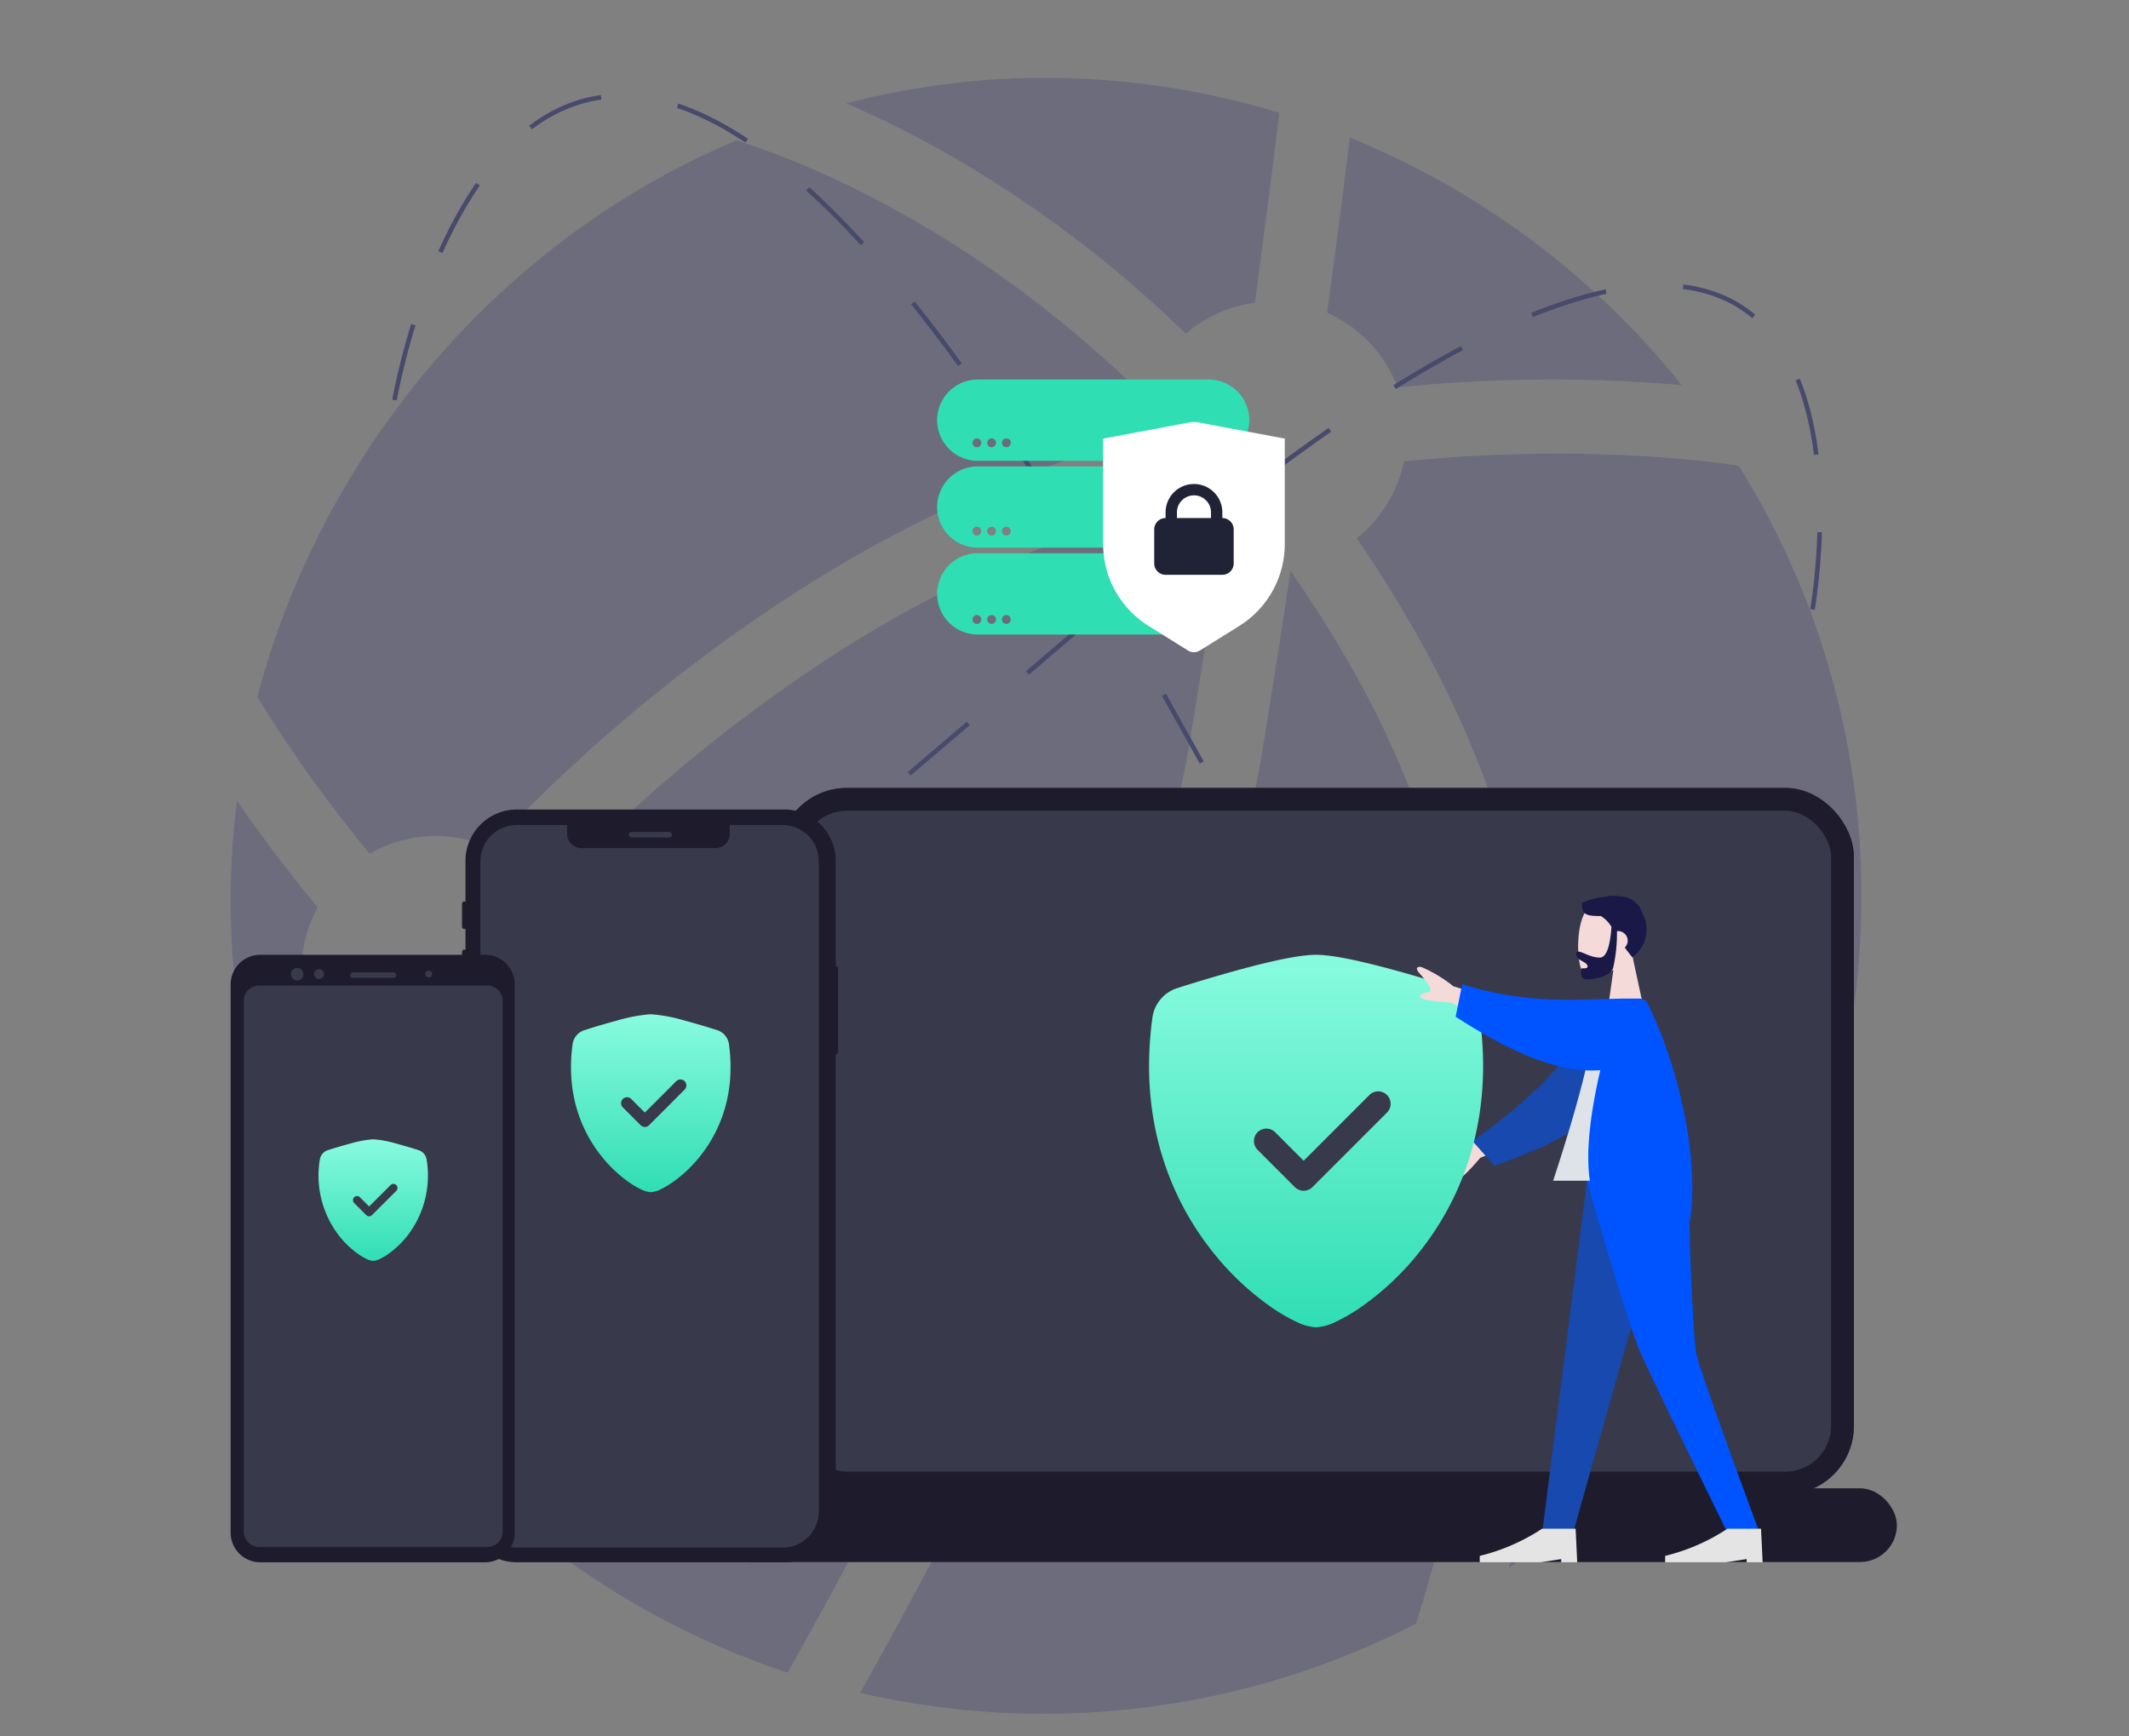<svg xmlns="http://www.w3.org/2000/svg" xmlns:xlink="http://www.w3.org/1999/xlink" width="466" height="380.098" viewBox="0 0 466 380.098">
  <rect x="0" y="0" width="466" height="380.098" fill="#808080" stroke="none"/>
  <defs>
    <linearGradient id="linear-gradient" x1="0.925" x2="0.925" y2="1" gradientUnits="objectBoundingBox">
      <stop offset="0" stop-color="#89fbdf"/>
      <stop offset="1" stop-color="#30deb4"/>
    </linearGradient>
  </defs>
  <g id="组_1715" data-name="组 1715" transform="translate(-329 -1549.754)">
    <rect id="矩形_648" data-name="矩形 648" width="466" height="380" transform="translate(329 1549.852)" fill="#fff" opacity="0"/>
    <g id="earth-with-connections-grid" transform="translate(379.482 1566.79)" opacity="0.46">
      <g id="组_1646" data-name="组 1646" transform="translate(0 0)">
        <path id="路径_5172" data-name="路径 5172" d="M107,49.244c2.531-18.859,4.393-33.655,5.355-41.6A178.035,178.035,0,0,0,60.684,0c-3.309,0-6.556.131-9.78.292A177.669,177.669,0,0,0,17.595,5.586c18.82,8.148,46.443,23.383,74.32,50.437A28.9,28.9,0,0,1,107,49.244Z" transform="translate(117.18 0)" fill="#545478"/>
        <path id="路径_5173" data-name="路径 5173" d="M140.191,92.914A29.365,29.365,0,0,1,128.173,75.24C94.156,65.722,65.64,48.032,42.665,28.75a28.927,28.927,0,0,1-13.373,3.37,28.711,28.711,0,0,1-9.41-1.685C9.687,47.024,4.485,59.766,2.408,65.591a180.415,180.415,0,0,0,32.309,46.274,179.227,179.227,0,0,0,71.681,44.82C112.253,146.282,125.572,122.168,140.191,92.914Z" transform="translate(15.512 192.464)" fill="#545478"/>
        <path id="路径_5174" data-name="路径 5174" d="M39.789,154.04a29.1,29.1,0,0,1,11.926,2.585,358.562,358.562,0,0,1,64.533-54.33,280.084,280.084,0,0,1,77.6-35.64c-.008-.146-.046-.285-.046-.454a28.526,28.526,0,0,1,1.316-8.225C155.974,19.3,116.871,5.215,105.676,1.783,52.692,24.12,14.728,70.994.84,123.608a300.089,300.089,0,0,0,24.591,34.332A29.029,29.029,0,0,1,39.789,154.04Z" transform="translate(5.015 11.936)" fill="#545478"/>
        <path id="路径_5175" data-name="路径 5175" d="M15.575,57.532a28.9,28.9,0,0,1,3.539-13.673C12.005,35.242,6.088,27.27,1.495,20.576A170.272,170.272,0,0,0,.079,41.982,179.527,179.527,0,0,0,9.428,99.205,231.881,231.881,0,0,1,22.185,75.891,29.165,29.165,0,0,1,15.575,57.532Z" transform="translate(-0.079 137.744)" fill="#545478"/>
        <path id="路径_5176" data-name="路径 5176" d="M46.7,56.365a331.441,331.441,0,0,1,62.155-.5A180.118,180.118,0,0,0,36.244,1.7C35.182,10.2,33.5,23.571,31.273,40.014A29.261,29.261,0,0,1,46.7,56.365Z" transform="translate(208.745 11.407)" fill="#545478"/>
        <path id="路径_5177" data-name="路径 5177" d="M63.241,14.032C61.264,27.182,59.155,40.8,56.9,54.4c-4.309,26.223-16.966,60.255-31.6,93.464a29.132,29.132,0,0,1,7.34,18.243,418.222,418.222,0,0,0,56.515-.015,29.2,29.2,0,0,1,15.912-21.383c-.692-34.055-7.533-72.412-27.884-108.476C72.72,28.321,68.035,20.965,63.241,14.032Z" transform="translate(168.76 93.936)" fill="#545478"/>
        <path id="路径_5178" data-name="路径 5178" d="M115.715,13.34c-6.54-1.016-35.271-4.809-73.266-.946A29.182,29.182,0,0,1,32.116,29.2C36.71,35.954,41.2,43.087,45.489,50.712c21.537,38.141,29.2,78.083,30.285,113.585a29.086,29.086,0,0,1,22.66,15.866c17.112-4.155,28.323-8.572,33.032-10.664a178.077,178.077,0,0,0,11.08-62.009A177.815,177.815,0,0,0,115.715,13.34Z" transform="translate(214.389 71.599)" fill="#545478"/>
        <path id="路径_5179" data-name="路径 5179" d="M43.376,66.392c-.115,0-.2-.031-.315-.031a326.169,326.169,0,0,1-6.617,32.086A180.42,180.42,0,0,0,93.281,34.022c-5.694,1.893-12.7,3.94-20.875,5.909A29.228,29.228,0,0,1,43.376,66.392Z" transform="translate(243.355 227.757)" fill="#545478"/>
        <path id="路径_5180" data-name="路径 5180" d="M139.868,36.087c-9.126.669-18.82,1.062-29.216,1.062-10.38,0-21.444-.446-33.063-1.293a29.2,29.2,0,0,1-25.2,14.589c-.346,0-.669-.1-1.008-.115C37.61,77.991,24.86,101.289,17.989,113.554a178.575,178.575,0,0,0,40.057,4.578,178.017,178.017,0,0,0,81.607-19.752,302.74,302.74,0,0,0,11.165-49.1A29.523,29.523,0,0,1,139.868,36.087Z" transform="translate(119.817 240.034)" fill="#545478"/>
        <path id="路径_5181" data-name="路径 5181" d="M120.238,151.246c13.811-31.5,25.607-63.294,29.577-87.385,2.285-13.788,4.409-27.546,6.4-40.826a29.262,29.262,0,0,1-12.673-10.8A261.707,261.707,0,0,0,70.071,45.694,340.3,340.3,0,0,0,9.062,97.031a29.169,29.169,0,0,1,5,16.374,28.989,28.989,0,0,1-4.009,14.542c20.506,17,45.5,32.34,74.7,41.211a29.228,29.228,0,0,1,27.4-19.174A28.7,28.7,0,0,1,120.238,151.246Z" transform="translate(60.057 81.879)" fill="#545478"/>
      </g>
    </g>
    <path id="路径_5182" data-name="路径 5182" d="M384-11913.168s31.012-182.2,163.783,56.21,93.037,161.845,93.037,161.845" transform="translate(31.35 13550.503)" fill="none" stroke="#484a6b" stroke-width="1" stroke-dasharray="17"/>
    <path id="路径_5183" data-name="路径 5183" d="M230,57.552S202.812-99.943,86.433,106.141s-81.55,139.9-81.55,139.9" transform="translate(529.273 1550.431) rotate(20)" fill="none" stroke="#484a6b" stroke-width="1" stroke-dasharray="17"/>
    <g id="矩形_654" data-name="矩形 654" transform="translate(499.399 1722.255)" fill="#38394b" stroke="#1e1c2c" stroke-linecap="round" stroke-linejoin="round" stroke-width="5">
      <rect width="235.382" height="154.68" rx="15" stroke="none"/>
      <rect x="2.5" y="2.5" width="230.382" height="149.68" rx="12.5" fill="none"/>
    </g>
    <rect id="矩形_655" data-name="矩形 655" width="254.212" height="16.141" rx="8.07" transform="translate(489.984 1875.59)" fill="#1e1c2c"/>
    <g id="组_1645" data-name="组 1645" transform="translate(430.13 1726.98)">
      <g id="组_1644" data-name="组 1644" transform="translate(0 0)">
        <path id="Body" d="M12.012,164.809A11.257,11.257,0,0,1,.755,153.552V55.688A.5.5,0,0,1,0,55.262V45.094a.5.5,0,0,1,.755-.427V41.986A.5.5,0,0,1,0,41.559V31.183a.5.5,0,0,1,.755-.426V26.09A.5.5,0,0,1,0,25.663V20.644a.5.5,0,0,1,.755-.426V11.257A11.257,11.257,0,0,1,12.012,0H70.549A11.257,11.257,0,0,1,81.806,11.257V34.326h.016a.5.5,0,0,1,.5.5V53.077a.5.5,0,0,1-.5.5h-.016v99.978a11.257,11.257,0,0,1-11.257,11.257Z" transform="translate(0 0)" fill="#1e1c2c"/>
        <path id="Screen" d="M66.14,158.178H7.922A7.915,7.915,0,0,1,0,150.256V7.922A7.915,7.915,0,0,1,7.922,0H18.97V1.916A3.131,3.131,0,0,0,22.1,5.043H51.455a3.131,3.131,0,0,0,3.127-3.127V0H66.14a7.915,7.915,0,0,1,7.922,7.922V150.256a7.915,7.915,0,0,1-7.922,7.922Z" transform="translate(4.027 3.411)" fill="#38394b"/>
        <path id="shield-fill-check" d="M20.335,1.125a34.853,34.853,0,0,0-7.306,1.363Q9.4,3.462,5.83,4.605A3.777,3.777,0,0,0,3.224,7.681C1.736,18.581,5.188,26.66,9.375,32a29.069,29.069,0,0,0,6.277,5.974A18.084,18.084,0,0,0,18.268,39.5a5.4,5.4,0,0,0,2.067.584A5.379,5.379,0,0,0,22.4,39.5a18.083,18.083,0,0,0,2.616-1.523A29.067,29.067,0,0,0,31.3,32c4.185-5.345,7.636-13.423,6.148-24.324a3.777,3.777,0,0,0-2.605-3.075q-3.574-1.144-7.2-2.117A34.848,34.848,0,0,0,20.335,1.125Zm7.412,16.5a1.3,1.3,0,1,0-1.839-1.839l-6.872,6.875L16.06,19.685a1.3,1.3,0,0,0-1.839,1.839l3.9,3.9a1.3,1.3,0,0,0,1.839,0Z" transform="translate(20.978 43.698)" fill-rule="evenodd" fill="url(#linear-gradient)"/>
      </g>
      <g id="Notch" transform="translate(36.483 4.924)">
        <rect id="矩形_6" data-name="矩形 6" width="9.448" height="1.203" rx="0.601" transform="translate(0 0)" fill="#38394b"/>
      </g>
    </g>
    <g id="组_1643" data-name="组 1643" transform="translate(379.482 1758.792)">
      <path id="Rectangle" d="M6.482,0H55.7a6.482,6.482,0,0,1,6.482,6.482V126.515A6.482,6.482,0,0,1,55.7,133H6.482A6.482,6.482,0,0,1,0,126.515V6.482A6.482,6.482,0,0,1,6.482,0Z" transform="translate(0 0)" fill="#1e1c2c"/>
      <path id="联合_156" data-name="联合 156" d="M3.36,126.755A3.361,3.361,0,0,1,0,123.394V7.2A3.36,3.36,0,0,1,3.36,3.842H53.294A3.361,3.361,0,0,1,56.656,7.2V123.394a3.361,3.361,0,0,1-3.362,3.361ZM10.322,1.37a1.369,1.369,0,1,1,1.369,1.367A1.369,1.369,0,0,1,10.322,1.37Zm5.043-.035a1.094,1.094,0,1,1,1.094,1.094A1.093,1.093,0,0,1,15.364,1.335Zm8.523.826a.6.6,0,1,1,0-1.2h8.882a.6.6,0,1,1,0,1.2Zm15.829-.826a.749.749,0,1,1,.75.75A.75.75,0,0,1,39.716,1.335Z" transform="translate(2.881 2.881)" fill="#38394b"/>
      <path id="shield-fill-check-2" data-name="shield-fill-check" d="M14.8,1.125a23.816,23.816,0,0,0-4.992.932Q7.336,2.722,4.893,3.5a2.581,2.581,0,0,0-1.78,2.1,21.5,21.5,0,0,0,4.2,16.621A19.863,19.863,0,0,0,11.6,26.307a12.357,12.357,0,0,0,1.787,1.04,3.687,3.687,0,0,0,1.413.4,3.676,3.676,0,0,0,1.413-.4,12.356,12.356,0,0,0,1.787-1.04A19.862,19.862,0,0,0,22.3,22.225,21.5,21.5,0,0,0,26.5,5.6a2.581,2.581,0,0,0-1.78-2.1q-2.442-.781-4.92-1.447A23.812,23.812,0,0,0,14.8,1.125ZM19.87,12.4a.889.889,0,0,0-1.257-1.257l-4.7,4.7-2.034-2.036a.889.889,0,0,0-1.257,1.257l2.662,2.662a.887.887,0,0,0,1.257,0Z" transform="translate(16.404 39.265)" fill-rule="evenodd" fill="url(#linear-gradient)"/>
    </g>
    <g id="组_1647" data-name="组 1647" transform="translate(580.51 1745.872)">
      <g id="Symbols" transform="translate(93.482 0)">
        <g id="Head_Front_Short-Beard" data-name="Head/Front/Short-Beard" transform="translate(0 0)">
          <g id="Head" transform="translate(0.433 0.73)">
            <path id="路径_5042" data-name="路径 5042" d="M11.8,12.066a9.477,9.477,0,0,0,2.521-6.809C13.8-2.23,3.376-.583,1.349,3.2s-1.786,13.363.834,14.039c1.045.269,3.271-.39,5.536-1.756L6.3,25.538h8.4Z" transform="translate(0 0)" fill="#f5dada" fill-rule="evenodd"/>
          </g>
          <path id="Hair" d="M60.877,35.726q-.482,6.715-2.55,6.715c-2.068,0-3.823-1.313-4.731-1.313-.662,0-.514.828-.075,1.442.362.506,2.124.995,2.124,1.78s-1.392.178-1.392.643c0,.77-.245,2.219,1.092,2.219,1.353,0,5.232-.493,5.9-2.5a34.977,34.977,0,0,0,.832-8.056,2.1,2.1,0,0,1,2.349,2.084,2.093,2.093,0,0,1-.632,1.5c.486.686,1.03,1.4,1.654,2.141a7.514,7.514,0,0,0,2.133-9.809A5.167,5.167,0,0,0,63.79,29.16c-2.547-.316-3.11-.344-4.312,0a13,13,0,0,0-5.055,1.347c0,2.23.432,2.892,4.123,2.834A6.809,6.809,0,0,1,60.877,35.726Z" transform="translate(-53.145 -28.913)" fill="#191847" fill-rule="evenodd"/>
        </g>
      </g>
      <path id="Leg" d="M156.686,0,144,44.508l-9.254,32.8H128L137.833,0Z" transform="translate(-41.979 62.307)" fill="#1749ae" fill-rule="evenodd"/>
      <path id="Leg-2" data-name="Leg" d="M96.069,0c.293,22.94,1.294,35.452,1.6,37.536s4.965,15.343,13.972,39.776h-6.992q-17.2-35.16-19.2-39.776C84.114,34.458,79.993,21.946,73.786,0Z" transform="translate(22.03 62.307)" fill="#0054ff" fill-rule="evenodd"/>
      <g id="Accessories_Shoe_Flat-Pointy" data-name="Accessories/Shoe/Flat-Pointy" transform="translate(112.958 138.571)">
        <path id="Shoe" d="M21.34,26.346,20.99,19H13.643A43.337,43.337,0,0,1,0,24.947v1.4H13.294l4.548-.7v.7Z" transform="translate(0 -19)" fill="#e4e4e4" fill-rule="evenodd"/>
      </g>
      <g id="Accessories_Shoe_Flat-Pointy-2" data-name="Accessories/Shoe/Flat-Pointy" transform="translate(72.378 138.571)">
        <path id="Shoe-2" data-name="Shoe" d="M21.34,26.346,20.99,19H13.643A43.337,43.337,0,0,1,0,24.947v1.4H13.294l4.548-.7v.7Z" transform="translate(0 -19)" fill="#e4e4e4" fill-rule="evenodd"/>
      </g>
      <path id="Skin" d="M203.6,11.405,192.437,19.6a30.035,30.035,0,0,0-7.586,3.048c-.48.437-1.059,1.322.93,1.169s4.088-.225,4.363.454-.929,1.49-.374,2.405q.555.915,5.243-4.591l11.05-4.582Z" transform="translate(-122.534 35.297)" fill="#f5dada" fill-rule="evenodd"/>
      <path id="Coat-Back" d="M4.72,27.414C13.522,18.042,24.258,11.926,38.9,6.5L35.649,0C20.541,1.424,12.465,2.562,6.133,11.948,4.544,14.3,1.7,22.41,0,26.62Z" transform="matrix(-0.966, 0.259, -0.259, -0.966, 110.048, 49.893)" fill="#1749ae" fill-rule="evenodd"/>
      <path id="Shirt" d="M116.937,39.881H90q9.153-27.914,9.351-38.316c.007-.354.66-.977.948-.895A9.939,9.939,0,0,0,107.081,0C113.467,10.27,115.676,22.915,116.937,39.881Z" transform="translate(-1.554 22.505)" fill="#dde3e9" fill-rule="evenodd"/>
      <path id="shield-fill-check-3" data-name="shield-fill-check" d="M39.429,1.125c-3.6,0-9.623,1.353-15.294,2.854Q16.548,6.016,9.063,8.411a7.907,7.907,0,0,0-5.454,6.438C.494,37.668,7.72,54.578,16.484,65.767A60.852,60.852,0,0,0,29.625,78.272,37.853,37.853,0,0,0,35.1,81.46a11.3,11.3,0,0,0,4.328,1.223,11.261,11.261,0,0,0,4.328-1.223,37.854,37.854,0,0,0,5.476-3.187A60.848,60.848,0,0,0,62.381,65.767c8.76-11.188,15.985-28.1,12.87-50.918A7.907,7.907,0,0,0,69.8,8.411Q62.315,6.017,54.726,3.979C49.052,2.478,43.034,1.125,39.429,1.125ZM54.945,35.672a2.722,2.722,0,1,0-3.849-3.85L36.71,46.215l-6.232-6.237a2.722,2.722,0,0,0-3.849,3.85l8.156,8.156a2.719,2.719,0,0,0,3.849,0Z" transform="translate(-2.872 11.795)" fill-rule="evenodd" fill="url(#linear-gradient)"/>
      <path id="Skin-2" data-name="Skin" d="M202.321-12.98l-13.26-3.981a30.04,30.04,0,0,0-7-4.224c-.638-.12-1.693-.05-.374,1.446s2.64,3.13,2.263,3.758-1.749.154-2.147,1.149q-.4.994,6.822,1.424l10.31,6.068Z" transform="translate(-122.431 36.787)" fill="#f5dada" fill-rule="evenodd"/>
      <path id="Coat-Front" d="M116.052-5.835C108.331-5.772,95.8-4.362,81.356-9L79.93-1.873C90.849,5.15,101.906,10.59,111.594,9.818c-4.207,18.046-4.013,32.819,5.275,32.819h14.363c2.281-15.33-3.714-36.586-9.272-47.307a1.9,1.9,0,0,0-1.729-1.181h-4.173Z" transform="translate(-12.824 28.356)" fill="#0054ff" fill-rule="evenodd"/>
    </g>
    <g id="组_1648" data-name="组 1648" transform="translate(534.123 1632.844)">
      <path id="减去_16" data-name="减去 16" d="M59.424,55.832H8.9a8.9,8.9,0,0,1,0-17.8H59.424a8.9,8.9,0,0,1,0,17.8Zm.2-14.825a.967.967,0,1,0,.967.967A.968.968,0,0,0,59.621,41.008Zm-3.223,0a.967.967,0,1,0,.967.967A.968.968,0,0,0,56.4,41.008Zm-3.222,0a.967.967,0,1,0,.967.967A.968.968,0,0,0,53.177,41.008Zm6.248-4.19H8.9a8.9,8.9,0,1,1,0-17.8H59.424a8.9,8.9,0,0,1,0,17.8Zm.2-15.146a.967.967,0,1,0,.967.967A.968.968,0,0,0,59.621,21.671Zm-3.223,0a.967.967,0,1,0,.967.967A.968.968,0,0,0,56.4,21.671Zm-3.222,0a.967.967,0,1,0,.967.967A.968.968,0,0,0,53.177,21.671ZM59.424,17.8H8.9A8.9,8.9,0,1,1,8.9,0H59.424a8.9,8.9,0,0,1,0,17.8Zm.2-15.468a.967.967,0,1,0,.967.967A.968.968,0,0,0,59.621,2.334Zm-3.223,0a.967.967,0,1,0,.967.967A.968.968,0,0,0,56.4,2.334Zm-3.222,0a.967.967,0,1,0,.967.967A.968.968,0,0,0,53.177,2.334Z" transform="translate(68.325 55.832) rotate(180)" fill="#30deb4"/>
      <path id="路径_5116" data-name="路径 5116" d="M183.811,127.368l18.961-3.555a4.979,4.979,0,0,1,1.832,0l18.961,3.555v23.065a21.146,21.146,0,0,1-9.939,17.932L205,173.753a2.485,2.485,0,0,1-2.634,0l-8.622-5.388a21.146,21.146,0,0,1-9.939-17.932V127.368Z" transform="translate(-147.473 -114.431)" fill="#fff"/>
      <path id="路径_5117" data-name="路径 5117" d="M383.337,355.374a2.484,2.484,0,0,1,2.485,2.484v7.454a2.484,2.484,0,0,1-2.485,2.485H370.915a2.484,2.484,0,0,1-2.485-2.485v-7.454a2.484,2.484,0,0,1,2.485-2.484v-1.242a6.211,6.211,0,1,1,12.423,0Zm-6.211-4.97a3.727,3.727,0,0,0-3.727,3.727v1.242h7.454v-1.242A3.727,3.727,0,0,0,377.126,350.4Z" transform="translate(-320.911 -325.044)" fill="#202236"/>
    </g>
  </g>
</svg>
